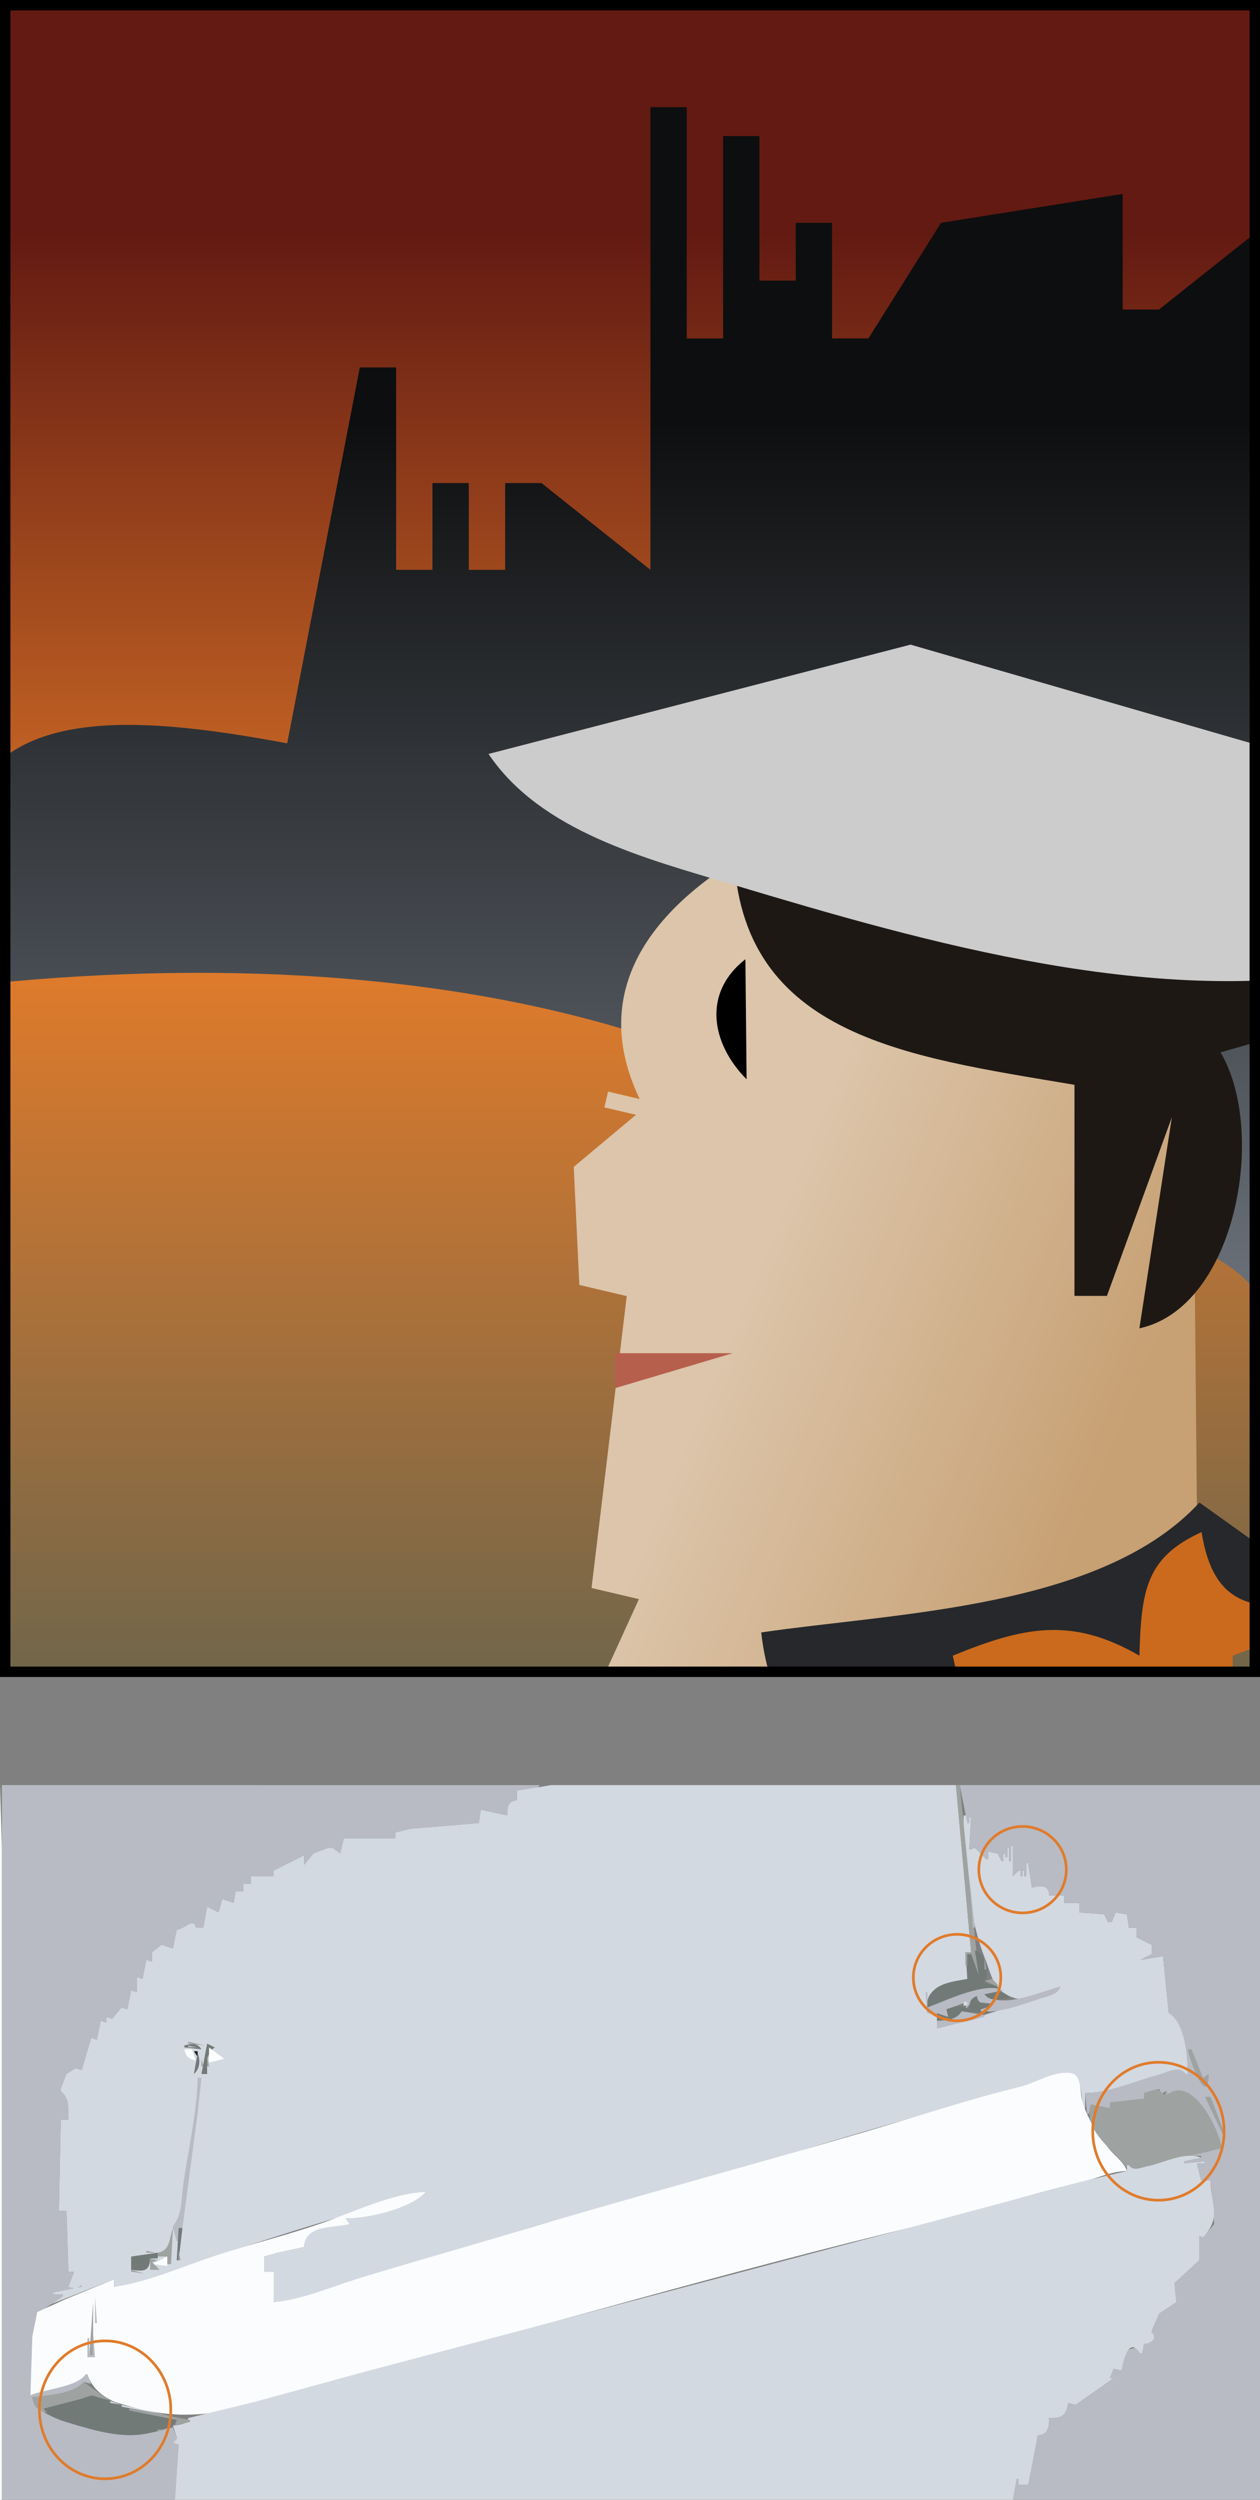 <svg xmlns="http://www.w3.org/2000/svg" viewBox="0 0 605 1200"><rect x="0" y="0" width="605" height="1200" fill="#808080" stroke="none"/><defs><linearGradient id="b" y2="799.59" gradientUnits="userSpaceOnUse" x2="-620.08" y1="109.08" x1="-620.08"><stop offset="0" stop-color="#631a12"/><stop offset=".5" stop-color="#e27b2a"/><stop offset="1" stop-color="#71664a"/></linearGradient><linearGradient id="c" y2="799.59" gradientUnits="userSpaceOnUse" x2="-620.08" y1="199.59" x1="-620.08"><stop offset="0" stop-color="#0d0e0f"/><stop offset="1" stop-color="#929ba7"/></linearGradient><linearGradient id="d" y2="-232.09" gradientUnits="userSpaceOnUse" x2="2381" y1="-241.63" x1="2357.8"><stop offset="0" stop-color="#dcc5aa"/><stop offset="1" stop-color="#c7a073"/></linearGradient><clipPath id="a" clipPathUnits="userSpaceOnUse"><path d="M-1220.1-.407h600v800h-600z" color="#000" fill="url(#linearGradient5174)"/></clipPath></defs><path d="M0 856.89v343.108h.913V887.003L0 856.89z" fill="#fbfcfd"/><path d="M.913 856.89v343.108h83.039l1.825-26.464-2.738-.912 1.825-1.825v-.913l-1.825-4.562c-18.68 2.746-31.686 2.929-50.153-2.555-6.411-1.907-15.898-4.846-17.373-12.046 6.72-.585 20.843-1.09 24.638-7.3l3.65.913-1.825-4.563h-.913L14.6 1149.81l.876-19.163 2.412-19.98 12.225-8.304v-.912H25.55v-.913c5.605-.178 9.25 1.087 13.688-2.737v-.913l-2.738 1.825-3.65-.912 2.738-7.3H32.85l-.912-29.201h-3.65l.912-43.8h3.65c0-4.906 1.35-11.067-3.65-13.689v-.912c3.639-.78 2.738-4.097 2.738-7.3 2.731-.059 3.965.049 4.562-2.738l2.738.913 4.563-15.513 2.737.912 1.825-9.125 2.738.913v-2.738l2.737.913 4.563-5.476 2.737.913 1.826-9.125 2.737.912v-7.3l2.738.913 1.825-9.126 2.737.913v-4.563l4.563-3.65 5.475 1.825 1.825-9.125 9.125-.912h3.65l1.825-10.038 5.475 2.737 1.825-6.387 5.476 1.825.912-5.475h3.65v-3.65h3.65v-3.65h10.95v-2.738l14.6-7.3v4.562l4.563-5.475c3.353.339 5.319.08 7.3-2.737h1.826l3.65 2.737 1.825-7.3h24.638v-2.737l7.3-1.825 32.85-2.738.913-6.388 12.775 2.738c.127-3.892.647-6.111 4.563-7.3v-4.563c4.002 0 8.564.943 10.95-2.737H.912z" fill="#b8bbc4"/><path d="M248.205 859.628v4.562c-4.385.732-4.514 3.254-4.562 7.3l-12.775-2.737-.913 6.387-32.85 2.738-7.3 1.825v2.738h-24.639l-1.825 7.3-3.65-2.738h-1.825l-7.3 2.738-4.563 5.475v-4.563l-14.6 7.3v2.738h-10.95v3.65h-3.65v3.65h-3.65l-.913 5.475-5.475-1.825-1.825 6.388-5.475-2.738-1.825 10.038h-3.65c-1.097-5.095-5.583 1.246-9.126.913l-1.825 9.125-5.475-1.825-4.562 3.65v4.562l-2.738-.912-1.825 9.125-2.738-.912v7.3l-2.737-.913-1.825 9.125-2.738-.912-4.562 5.475-2.738-.913v2.738l-2.737-.913-1.825 9.126-2.738-.913-4.563 15.513-2.737-.913-4.563 2.738-2.737 7.3v.913c4.49 3.512 3.65 8.452 3.65 13.688H29.2l-.913 43.8h3.65l.913 29.201h2.737l-2.737 7.3 3.65.913 2.737-1.825v.912l-13.687 2.738v.912h4.562v.913l-5.475 3.65 30.113-11.863v3.65c16.506-1.44 33.638-9.719 49.276-14.884 23.451-7.744 47.34-15.562 71.177-22.107 9.756-2.679 18.984-7.744 29.2-8.635-8.833 7.235-27.037 12.65-38.325 12.776l1.825 2.737c-8.302 1.541-21.77-.03-21.9 10.95l-12.776 2.738-6.388 1.825v7.3h4.563v14.6c13.553-.582 28.163-7.186 41.063-11.182 23.718-7.35 47.779-12.843 71.259-21.057 19.758-6.912 40.862-11.207 61.057-16.804 40.387-11.196 80.147-24.27 120.452-35.807a9310.765 9310.765 0 0166.614-18.806c6.118-1.703 17.01-8.786 23.471-5.527 4.368 2.202 3.81 11.922 4.817 16.106h.913v-7.3c10.61 0 23.008-4.907 33.376-7.947 4.837-1.418 10.898-4.946 14.987-1.178h.913c-.062-7.536-.764-26.213-9.125-29.2l-2.738-27.376-10.95 1.825 5.475-2.738v-4.562l-7.3-3.65v-4.563h-3.65l-.913-6.388-5.475-.912-1.825 4.562H532l-1.825-3.65-11.863-.912v-4.563h-7.3v-3.65h-7.3c.207-5.275-4.141-4.851-8.213-3.65l-1.825-11.863h-.912v6.388h-.913v-2.738h-.912v2.738h-.913v-2.738h-.912l-2.738 2.738v-14.6h-.912v7.3h-.913v-6.388h-.912v4.563h-.913v-1.825h-.912v3.65h-.913l-1.825-3.65-4.563-.913v3.65h-.912l-5.475-5.475-2.738.913.913-15.513h-.913v2.737h-.912v-3.65h-1.825c.059 21.404 2.58 49.32 10.276 68.534 3.287 8.205 3.762 15.852 14.365 19.128 5.964 1.844 16.198-3.498 21.897-5.535-3.107 5.097-11.102 5.566-16.425 7.206-14.192 4.373-28.444 9.528-42.889 12.87l.913-8.213-5.475.912c-2.412-12.998 8.889-13.7 19.163-16.425l-.913-12.775h2.738l-7.3-80.302-194.367.004-16.426 2.734z" fill="#d3d9e1"/><path d="M458.998 856.89l7.3 80.302h-2.738v6.387h.913v-5.475h1.825l3.65 10.038-9.125-91.252h-1.825z" fill="#9ea3a1"/><path d="M460.823 856.89l3.65 18.25h.912v-2.737h.913l-.913 15.513 2.738-.913 5.475 5.475h.912v-3.65l4.563.913 1.825 3.65h.913v-3.65h.912v1.825h.913v-4.563h.912v6.388h.913v-7.3h.912v14.6l2.738-2.738h.912v2.738h.913v-2.738h.912v2.738h.913v-6.388h.912l1.825 11.863c3.921-.92 8.109-1.38 8.213 3.65h7.3v3.65h7.3v4.563l11.863.912 1.825 3.65h1.825l1.825-4.562 5.475.912.913 6.388h3.65v4.563l7.3 3.65v4.562l-5.475 2.738 10.95-1.825 2.738 27.375c7.95 4.72 8.952 20.819 9.125 29.201h-.913c-3.187-4.507-9.052-.744-13.427.412-10.985 2.899-23.829 8.712-34.936 8.713l.912 10.038h.913l.912-4.563 9.126 1.825v-2.737l16.425-1.825v-2.738l6.388-1.825h.912l.913 2.738 1.825-1.825h.912v1.825h.913c10.93-9.506 23.026 16.812 25.55 25.55l-14.6 1.825v1.825h4.563v.913l-8.213 1.825v.912l10.038-.912v.912h-3.65v.913l1.825 7.3h4.562l1.69 20.935-5.338 6.443-1.825-.913c-1.843 4.35-2.213 7.61 0 11.863l-11.863 10.95.913 9.125-8.213 5.475-3.65 8.213v.913c1.482 3.091-.435 5.088-3.65 5.475l-.913 4.562h-.912v-2.737c-8.954.032-8.044 3.379-9.125 10.95l-3.65-.913-1.825 4.563h1.825l-18.25 12.775-3.65-.912c-1.312 5.618-3.318 7.232-9.126 7.3-.217 3.982-1.036 7.679-5.475 8.213-3.59 6.895-4.542 16.034-4.563 23.725l-4.562-2.737h-.913l-1.825 10.037h118.628V856.892H460.824m4.563 43.8l1.825 24.639h.913l-2.738-24.638z" fill="#b8bbc4"/><path d="M468.123 936.28l1.825 11.862-3.65-10.038h-1.825v11.863c-9.554 1.619-19.155 2.743-19.163 13.688l33.763-9.125v-.913l-6.388-1.825c2.628-4.428.888-14.324-4.562-15.513z" fill="#717a77"/><path d="M472.685 939.017v6.387h.913l-.913-6.387m0 11.863l6.388 2.737v-.912l-2.738-2.738-3.65.913z" fill="#9ea3a1"/><path d="M445.31 963.655v-7.3h-.913l.913 10.037 10.037 1.825-.912-3.65 10.038-3.65-.913 3.65 5.475-6.387-.912 2.737 8.212.913v.912l-5.475 1.825v.913c9.39 1 20.255-3.411 29.201-6.265 3.484-1.112 8.03-1.85 9.125-5.598-9.277 2.18-28.304 11.298-36.5 3.65l9.125-1.825c-8.654-4.415-27.94 5.068-36.501 8.213z" fill="#b8bbc4"/><path d="M472.685 957.267c2.81 3.976 7.629 2.16 11.863 1.825-2.754-4.66-7.316-2.057-11.863-1.825m-7.3 7.3c-3.993-2.037-6.83-1.48-10.95 0l.912 3.65-5.475-1.825v3.65c4.34-.089 10.222.108 11.863-4.562l12.775.912v-.912h-3.65v-.913l5.475-1.825v-.912c-3.755.366-6.546.58-7.3-3.65-3.263 1.311-3.538 2.998-3.65 6.387z" fill="#717a77"/><path d="M462.648 960.917v1.825h1.825v-1.825h-1.825z" fill="#d3d9e1"/><path d="M461.735 965.48c-2.434 4.17-7.361 4.369-11.863 4.562v3.65l22.813-5.475v-.912l-10.95-1.825z" fill="#b8bbc4"/><path d="M90.34 980.08v.913l8.212.912-8.213-1.825z" fill="#9ea3a1"/><path d="M88.514 981.905v.913l8.213.912c-2.06-3.176-4.808-2.82-8.213-1.825m10.95-.912l-2.737 14.6h2.738c.002-4.583-.63-10.078 3.65-12.775l-3.65-1.825z" fill="#717a77"/><path d="M90.34 981.905v.913h4.562l-4.563-.913z" fill="#b8bbc4"/><path d="M100.377 982.818v7.3l7.3-1.825-7.3-5.475m-11.863.912c.6 3.495 2.163 4.46 5.476 5.475l-1.825-5.475h-3.65z" fill="#fbfcfd"/><path d="M93.688 984.031l.608.305-.608-.305z" fill="#717a77"/><path d="M570.325 983.73c.875 5.952 9.977 28.767 10.038 11.863l-2.738 1.825-5.475-13.688h-1.825z" fill="#9ea3a1"/><path d="M92.466 985.254l.304.608-.304-.608z" fill="#b8bbc4"/><path d="M93.077 984.643l1.825 2.737v-2.737h-1.825z" fill="#1d1d1d"/><path d="M100.678 985.254l.305.608-.305-.608z" fill="#9ea3a1"/><path d="M94.902 985.555l-1.825 10.038c2.917-2.36 3.218-6.685 1.825-10.038z" fill="#717a77"/><path d="M99.465 986.468v5.475h.912l-.912-5.475m-2.738 1.825v3.65h.913l-.913-3.65z" fill="#9ea3a1"/><path d="M131.403 1105.095v-14.6h-4.563v-7.3l6.388-1.825 12.775-2.738c.35-10.754 14.013-9.072 21.9-10.95l-1.824-2.737c10.286-.036 31.395-4.718 38.325-12.776-16.538.756-34.8 9.818-50.343 15.166-16.754 5.766-34.157 10.032-50.946 15.576-15.683 5.174-31.958 12.456-48.364 14.883v-3.65l-23.725 9.723-13.138 5.985-2.361 11.672-.927 28.288c6.737-2.994 22.498-3.92 26.463-10.038h.913c4.646 13.594 20.202 15.985 32.85 18.177 30.742 5.33 62.234-8.764 92.165-16.613 92.329-24.213 183.69-51.348 276.494-73.561 25.418-6.084 50.293-14.337 75.739-20.29 7.4-1.73 14.111-5.17 21.9-5.353-1.404-4.271-6.062-7.413-8.861-10.953-4.92-6.221-11.191-15.893-12.871-23.736-.767-3.58-.154-11.273-4.852-12.21-8.085-1.615-17.01 4.605-24.517 6.438-25.23 6.162-49.896 14.419-74.826 21.743-57.057 16.762-114.558 32.037-171.472 49.173-24.042 7.239-48.207 13.9-72.171 21.326-12.747 3.95-26.812 10.13-40.151 11.183z" fill="#fbfcfd"/><path d="M94.902 997.418c-.349 16.896-4.5 34.32-6.91 51.101-.967 6.742-.363 14.548-4.953 20.076v.912l1.825 6.388h.913l1.825-6.388 7.369-55.664 1.756-16.425h-1.825z" fill="#b8bbc4"/><path d="M555.725 1002.893l-6.388 1.825v2.738l-16.425 1.825v2.737l-9.126-1.825c-4.02 13.72 12.57 22.345 18.25 31.939l44.714-10.95c-1.79-10.036-14.373-35.272-26.463-25.551v-1.825h-.912v1.825l-3.65-2.738m22.813 3.65l9.125 19.163h.912l-7.3-19.163h-2.737z" fill="#9ea3a1"/><path d="M542.037 1039.394h-.913v2.738l-22.813 5.352-75.739 20.29-267.368 70.717-53.839 14.735-31.026 7.529c-.431 3.301-4.406 3.102-7.3 3.65l1.825 5.475v.912l-1.825 1.825 2.738.913-1.825 26.463h402.421l1.825-10.038h.913v2.738h4.562l4.563-23.726c4.906-.22 5.371-3.92 5.475-8.212 5.939-.021 8.29-1.19 9.125-7.3l3.65.912 18.25-12.775h-1.824l1.825-4.563 3.65.913c.837-3.837 3.393-17.045 9.125-8.213h.913l.912-4.563c3.096-.14 6.614-2.594 3.65-5.475v-.912l3.65-8.213 8.213-5.475-.913-9.125 11.863-10.95v-11.863l1.825.912c9.024-9.795 3.759-15.25 3.65-27.375h-4.562l-1.825-7.3v-.913h3.65v-.913l-10.038.913v-.913l8.213-1.825c-7.577-3.172-17.963 2.574-25.552 4.07-3.359.663-6.82 2.705-9.124-.42z" fill="#d3d9e1"/><path d="M83.04 1069.507c-1.844 4.92-1.142 10.857-7.3 11.863v1.825h4.562v3.65h1.825l.912-17.338z" fill="#9ea3a1"/><path d="M85.777 1069.507l-.913 15.513h.913l1.825-15.513h-1.825z" fill="#717a77"/><path d="M109.502 1080.457l3.65-2.737-3.65 2.737m-25.55-.912l1.825 6.388-1.825-6.388m-13.688.912v.913h4.563l-4.563-.913m15.513 0v4.563h.912l-.912-4.563z" fill="#9ea3a1"/><path d="M62.964 1083.195v6.388c5.638.708 8.908 1.13 9.125-5.476h3.65v-2.737l-12.775 1.825z" fill="#717a77"/><path d="M73.002 1086.845l7.3.913v-4.563l-7.3 3.65z" fill="#fbfcfd"/><path d="M72.09 1084.107v5.476h4.562l-3.65-3.65 2.737-.913-3.65-.913m-9.125 5.476v.912l6.388.913-6.388-1.825z" fill="#9ea3a1"/><path d="M45.626 1102.358v12.775h.913l-.913-12.775z" fill="#b8bbc4"/><path d="M44.713 1105.095l-1.825 25.551h1.825v-25.55z" fill="#9ea3a1"/><path d="M44.713 1119.696v10.95h-1.825v-8.213h-.912v9.126h3.65l-.913-11.863z" fill="#b8bbc4"/><path d="M40.15 1143.421c-5.498 5.955-16.998 6.177-24.637 7.3.482 4.233 2.248 6.261 6.387 7.3l6.236-2.737 15.665-5.475 9.125 2.737-12.775-9.125z" fill="#9ea3a1"/><path d="M20.988 1156.197c2.935 4.36 8.843 5.874 13.691 7.332 10.99 3.303 24.069 7.045 35.585 4.705 4.712-.958 12.207-2.221 14.6-6.562l-40.15-11.617-23.726 6.142z" fill="#717a77"/><path d="M52.926 1152.546v.913l5.475.913-5.475-1.826m5.475 1.826v.912l23.726 4.563-23.726-5.475z" fill="#d3d9e1"/><path d="M62.051 1156.197v.912l22.813 4.563-.912 2.737 7.3-1.825v-.912l-29.2-5.475m13.687 10.037v.913l4.563-.913h-4.563z" fill="#9ea3a1"/><path d="M511.997 897.498c0 11.457-9.403 20.744-21.002 20.744s-21.002-9.287-21.002-20.744 9.403-20.744 21.002-20.744 21.002 9.287 21.002 20.744zM480.551 949.292c0 11.456-9.402 20.744-21.001 20.744s-21.002-9.288-21.002-20.744 9.403-20.745 21.002-20.745 21.001 9.288 21.001 20.745zM587.772 1023.069c0 18.281-14.12 33.102-31.54 33.102s-31.542-14.82-31.542-33.102 14.121-33.102 31.541-33.102 31.541 14.82 31.541 33.102zM82.01 1156.79c0 18.281-14.121 33.101-31.541 33.101s-31.542-14.82-31.542-33.101 14.122-33.102 31.542-33.102 31.541 14.82 31.541 33.102z" stroke-linejoin="round" color="#000" stroke="#e07b2b" stroke-linecap="round" stroke-width="1.287" fill="none"/><g><g clip-path="url(#a)" transform="translate(1222.6 2.907)"><path d="M-1220.1-.407h600v800h-600z" color="#000" fill="url(#b)"/><path d="M-892.86 48.524v111.04h17.469V62.401h17.438v69.409h17.438v-27.754h17.438v55.508h17.438l34.875-55.508 87.219-13.877v55.508h17.438l46.031-36.607v508.01c-14.883-26.736-121.97-57.153-179.02-61.686-55.174-52.93-214.83-117.47-477.39-80.314v-65.664h34.781c1.988-76.511 82.05-69.505 157-55.508l34.875-180.45h17.438v97.163h17.438v-41.656h17.438v41.656h17.469v-41.656h17.438l52.312 41.656V48.521z" color="#000" fill="url(#c)"/><path d="M2342.6-238.08l.346 7.272 2.92.686-2.17 17.98 2.921.686-4.234 9.278c13.63 7.726 26.988-7.81 38.646-11.465l-.475-50.446c-11.154-.604-41.231 6.493-33.89 21.828l-1.947-.458-.229.974 1.947.457-3.835 3.208" fill="url(#d)" transform="translate(-19203 2412.6) scale(7.793)"/><path d="M-646.677 718.371c-46.96 50.86-145.177 52.754-210.424 62.348 4.121 36.146 19.2 53.471 54.554 62.348l52.96-19.537 46.228-25.255 30.507 1.443 75.744-29.3 59.54 25.888z" fill="#26282b"/><path d="M-927.243 646.67v16.78l56.43-16.78h-56.43z" fill="#b75f4d"/><path d="M-675.512 634.747l15.587-101.316-31.174 85.729h-15.587V517.844c-81.598-13.825-163.594-23.427-163.664-116.902l288.36 77.935v7.793l-54.555 15.587c22.438 37.82 7.583 122.335-38.967 132.49z" fill="#1e1815"/><path d="M-988.032 359.013c25.07 37.245 75.522 50.174 116.934 62.62 93.865 28.213 205.561 60.174 303.915 40.184 40.247-8.176 104.254-18.97 124.696-56.043L-785.4 306.539l-202.63 52.474z" fill="#ccc"/><path d="M-675.512 791.864c-32.675-18.926-55.89-13.757-89.602 0l7.467 33.902-44.802-16.951v33.902c35.513-.83 83.648 1 97.068-42.378l104.534 8.476v-8.476h-29.868v-8.475l44.802-16.952v-8.475c-30.734 3.398-53.568 5.382-59.735-33.903-26.702 12.18-28.95 27.851-29.868 59.33z" fill="#cb6a1c"/><path d="M-864.115 515.194l-.57-57.642c-20.75 16.157-16.43 40.487.57 57.642z"/></g><path d="M2.5 2.5h600v800H2.5z" color="#000" stroke="#000" stroke-linecap="round" stroke-width="5" fill="none"/></g></svg>
